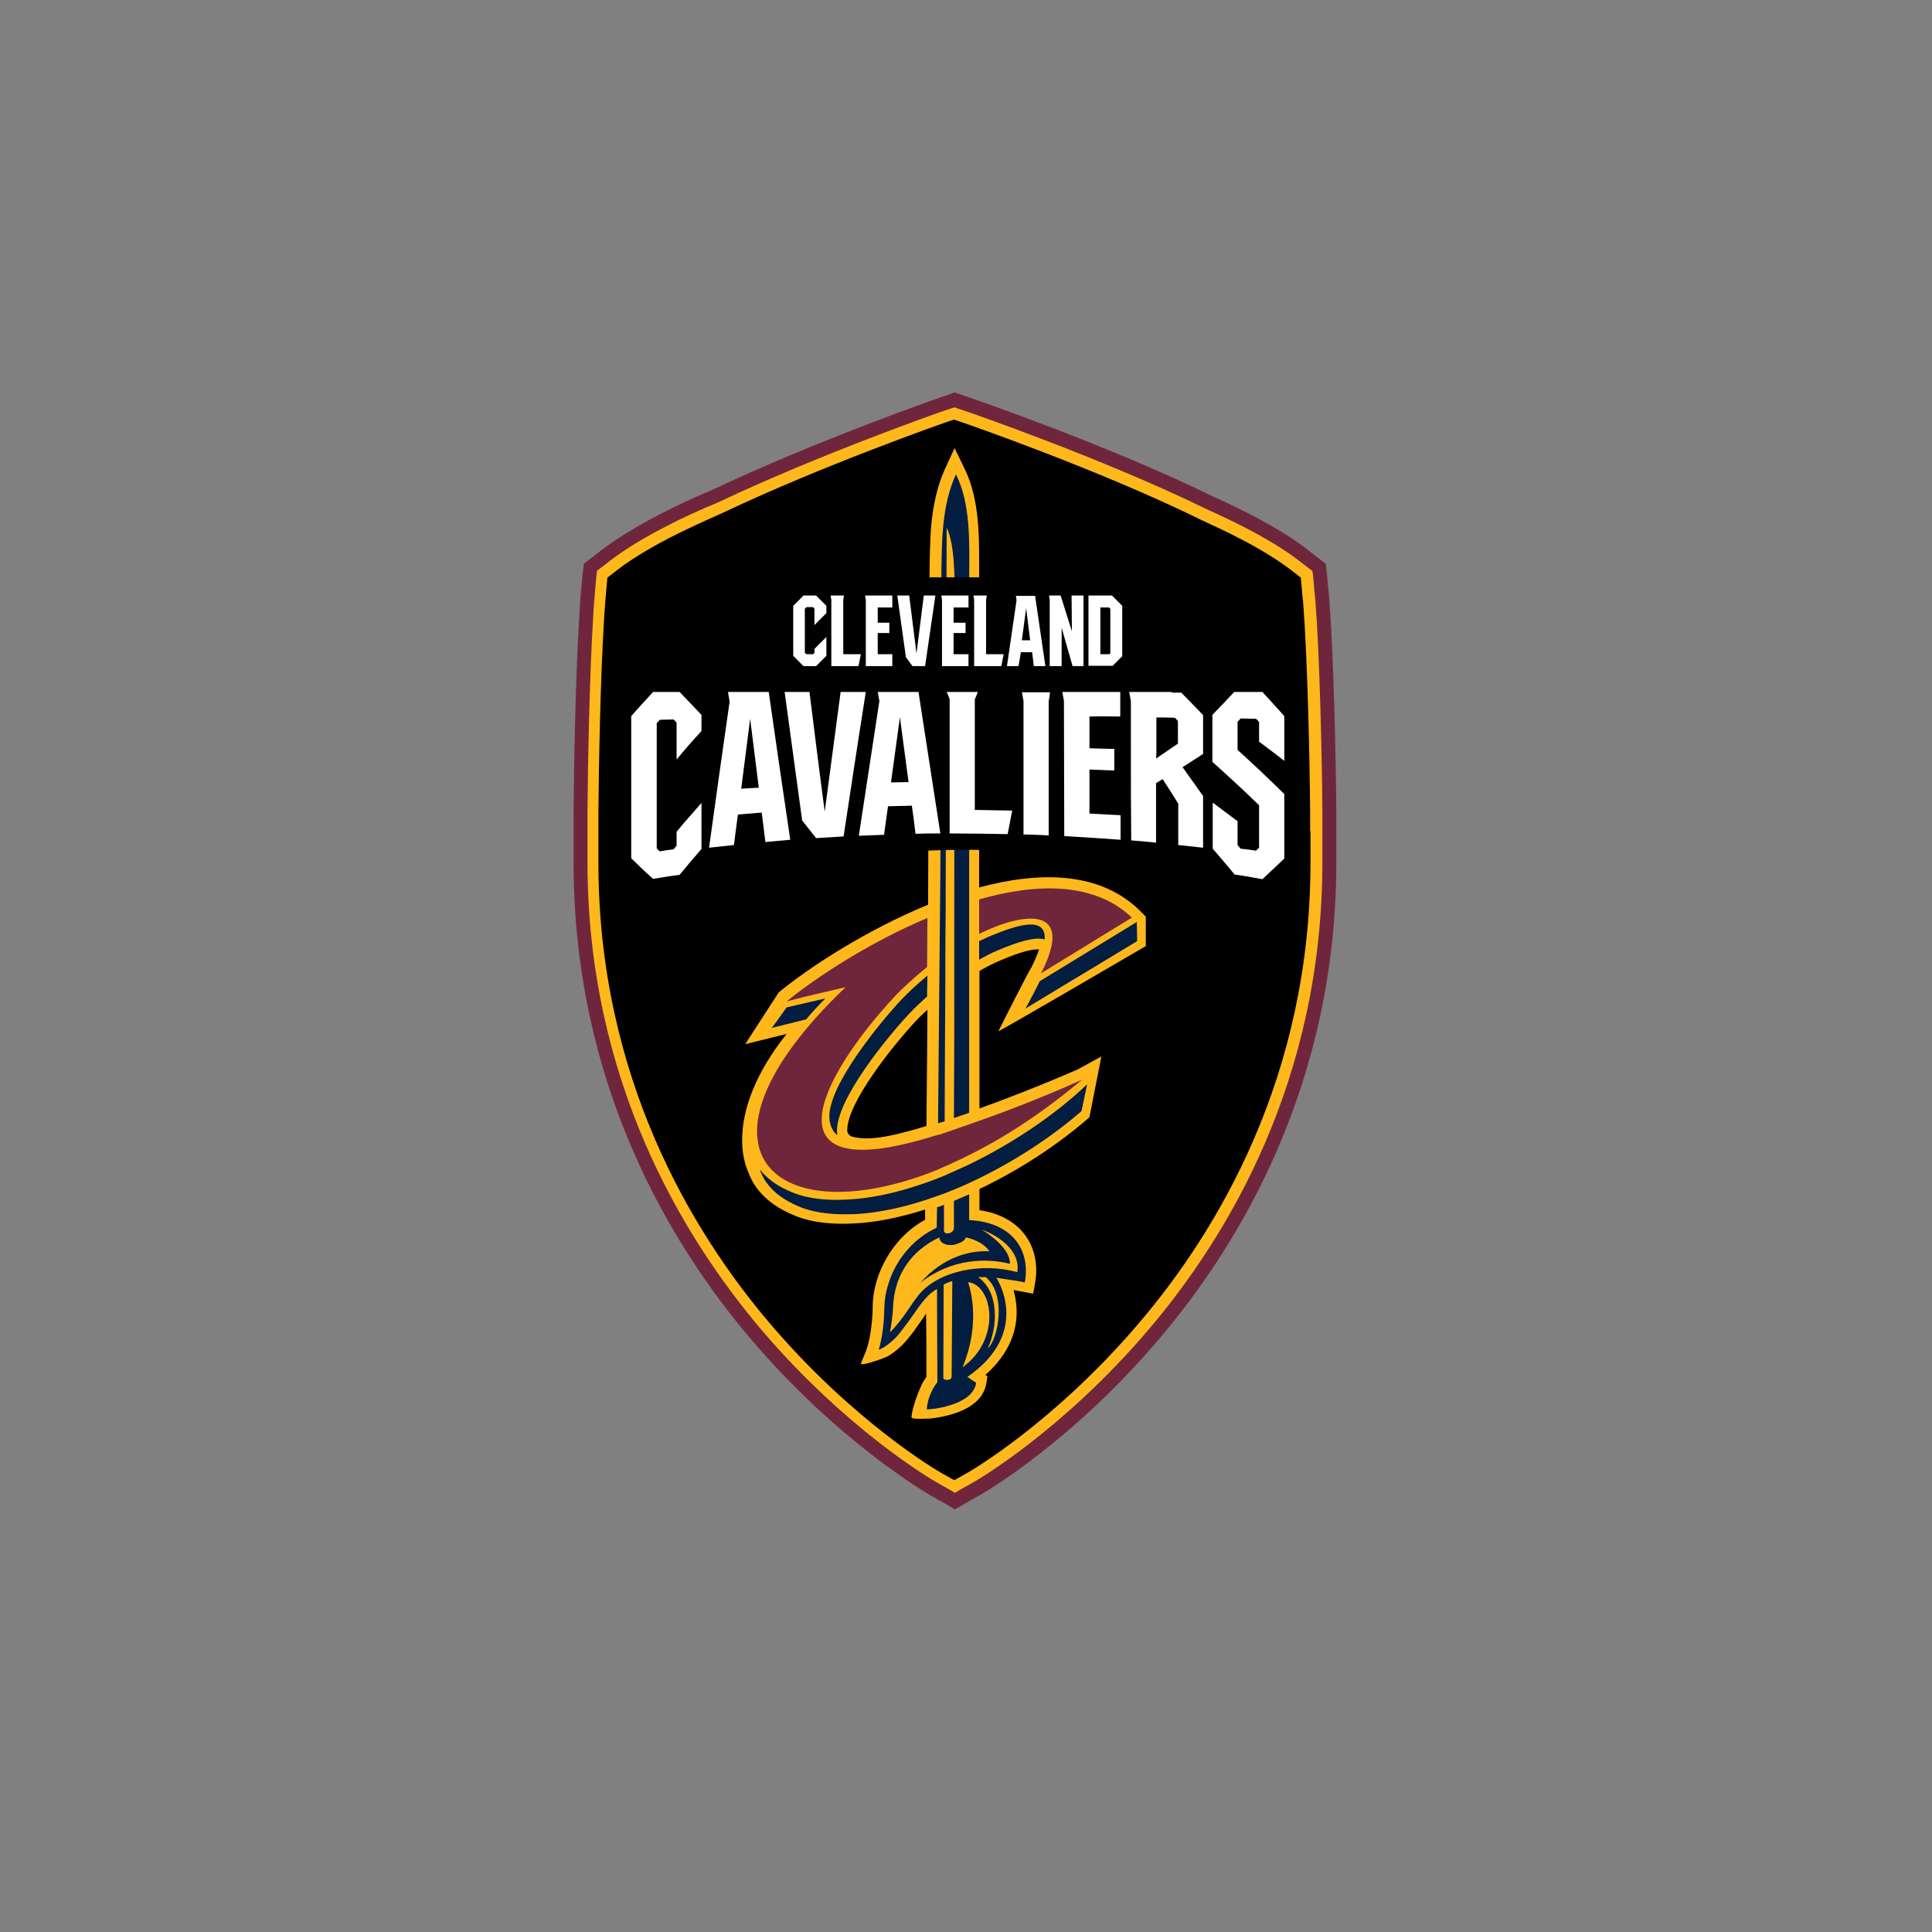 <svg width="64" height="64" viewBox="0 0 64 64" fill="none" xmlns="http://www.w3.org/2000/svg">
<rect x="0" y="0" width="64" height="64" fill="#808080" stroke="none"/>
<path d="M30.898 49.319C30.777 49.254 27.901 47.585 25.037 44.216C22.381 41.099 19.22 35.841 19.22 28.564C19.22 28.355 19.22 28.114 19.22 27.828C19.22 27.708 19.22 27.433 19.22 27.433V26.918C19.23 25.403 19.285 22.439 19.406 20.475C19.428 20.069 19.461 19.717 19.483 19.443L19.549 18.806L20.054 18.411C20.537 18.038 21.151 17.654 21.909 17.27C22.436 16.995 23.039 16.721 23.698 16.436C27.089 14.822 31.183 13.406 31.216 13.384L31.611 13.242L32.007 13.373C32.05 13.384 36.627 14.965 40.118 16.677C40.985 17.061 41.731 17.456 42.335 17.819C42.653 18.016 42.928 18.203 43.169 18.389L43.674 18.784L43.74 19.421C43.751 19.553 43.762 19.706 43.784 19.882C43.926 21.759 44.003 25.183 44.014 26.907V27.521V27.828C44.014 28.103 44.014 28.344 44.014 28.564C44.014 35.841 40.853 41.087 38.197 44.216C35.321 47.596 32.456 49.254 32.336 49.319L31.6 49.737L30.898 49.319Z" fill="#FFB81C"/>
<path d="M31.622 13.494L31.743 13.538L31.941 13.604C31.985 13.615 36.572 15.195 40.03 16.896C40.897 17.281 41.633 17.665 42.225 18.027C42.532 18.214 42.807 18.4 43.048 18.587L43.345 18.817L43.476 18.916L43.498 19.081L43.531 19.454C43.542 19.586 43.553 19.728 43.575 19.904C43.718 21.77 43.795 25.194 43.806 26.907C43.806 27.082 43.806 27.258 43.806 27.401V27.521C43.806 27.609 43.806 27.697 43.806 27.774V27.818C43.806 28.092 43.806 28.344 43.806 28.553C43.806 35.764 40.678 40.956 38.043 44.051C35.2 47.388 32.369 49.034 32.248 49.1L31.82 49.341L31.633 49.451L31.447 49.341L31.019 49.1C30.898 49.034 28.066 47.388 25.223 44.051C22.6 40.956 19.461 35.764 19.461 28.553C19.461 28.344 19.461 28.103 19.461 27.818V27.774C19.461 27.686 19.461 27.598 19.461 27.51V27.411V27.39C19.461 27.236 19.461 27.071 19.461 26.896C19.472 25.381 19.527 22.417 19.648 20.464C19.669 20.058 19.703 19.717 19.724 19.443L19.757 19.07L19.779 18.905L19.911 18.806L20.207 18.576C20.679 18.214 21.283 17.84 22.029 17.456C22.545 17.182 23.149 16.907 23.808 16.633C27.188 15.031 31.271 13.604 31.315 13.593L31.513 13.527L31.622 13.494ZM31.622 13L31.469 13.055L31.348 13.099L31.15 13.165C31.117 13.176 26.991 14.614 23.599 16.227C22.94 16.501 22.337 16.787 21.81 17.061C21.052 17.456 20.416 17.851 19.922 18.225L19.626 18.455L19.494 18.554L19.34 18.675L19.318 18.872L19.296 19.037L19.263 19.41C19.23 19.695 19.209 20.047 19.187 20.453C19.066 22.428 19.011 25.403 19 26.907C19 27.082 19 27.258 19 27.411V27.433V27.521C19 27.609 19 27.708 19 27.796V27.84C19 28.114 19 28.366 19 28.564C19 35.907 22.194 41.208 24.872 44.358C27.77 47.761 30.668 49.44 30.788 49.517L31.216 49.758L31.403 49.868L31.633 50L31.864 49.868L32.05 49.758L32.478 49.517C32.599 49.451 35.497 47.772 38.395 44.358C41.073 41.208 44.267 35.907 44.267 28.564C44.267 28.355 44.267 28.103 44.267 27.818V27.785V27.752C44.267 27.675 44.267 27.598 44.267 27.521V27.401C44.267 27.247 44.267 27.082 44.267 26.907C44.256 25.183 44.179 21.748 44.036 19.871C44.025 19.684 44.003 19.542 43.992 19.41L43.959 19.037L43.937 18.872L43.916 18.675L43.762 18.554L43.63 18.455L43.334 18.225C43.081 18.027 42.796 17.829 42.478 17.632C41.863 17.259 41.106 16.863 40.227 16.468C36.792 14.778 32.292 13.23 32.105 13.165L31.908 13.099L31.787 13.055L31.622 13Z" fill="#6F263D"/>
<path d="M43.411 27.532C43.411 27.62 43.411 27.697 43.411 27.785V27.84C43.411 28.114 43.411 28.366 43.411 28.575C43.411 35.665 40.326 40.78 37.736 43.821C34.937 47.113 32.16 48.727 32.039 48.793L31.611 49.034L31.183 48.793C31.063 48.727 28.286 47.113 25.487 43.821C22.907 40.78 19.823 35.665 19.823 28.575C19.823 28.366 19.823 28.114 19.823 27.84V27.796C19.823 27.708 19.823 27.62 19.823 27.532V27.433V27.422C19.823 27.28 19.823 27.104 19.823 26.928C19.834 25.425 19.889 22.472 20.01 20.518C20.032 20.123 20.065 19.783 20.087 19.509L20.12 19.136L20.416 18.905C20.866 18.554 21.459 18.192 22.172 17.819C22.688 17.555 23.281 17.281 23.928 16.995C27.276 15.404 31.359 13.977 31.403 13.966L31.6 13.9L31.798 13.966C31.842 13.977 36.397 15.546 39.843 17.248C40.688 17.632 41.424 18.005 42.006 18.367C42.302 18.543 42.565 18.73 42.796 18.905L43.092 19.136L43.125 19.509C43.136 19.64 43.147 19.794 43.169 19.959C43.312 21.814 43.389 25.227 43.4 26.939C43.4 27.115 43.4 27.28 43.4 27.433V27.532H43.411Z" fill="black"/>
<path d="M33.071 34.162C33.049 34.206 37.956 31.341 37.956 31.341V30.364L37.714 30.122C36.397 28.871 34.432 28.86 32.435 29.398V19.169C32.435 18.499 32.446 17.851 32.391 17.259C32.336 16.655 32.215 16.062 31.952 15.524L31.622 14.844L31.304 15.535C31.041 16.117 30.92 16.721 30.854 17.335C30.799 17.939 30.799 18.587 30.788 19.256L30.744 29.969C28.692 30.814 26.804 32.043 25.794 32.877L24.686 34.59L26.058 34.249C23.95 36.906 24.697 38.64 24.784 38.816C25.004 39.441 25.52 39.946 26.343 40.275C26.968 40.528 27.682 40.561 28.286 40.528C29.043 40.495 29.844 40.319 30.645 40.067V40.407C29.954 40.78 29.405 41.439 29.109 42.229C28.999 42.536 28.922 42.866 28.911 43.206C28.911 43.261 28.911 43.447 28.889 43.711C28.867 43.952 28.834 44.26 28.747 44.567L28.692 44.742L28.516 45.171C28.538 45.247 29.021 45.083 29.252 44.995C29.285 44.984 29.339 44.962 29.405 44.929C29.526 44.863 29.68 44.754 29.866 44.578C29.976 44.468 30.086 44.336 30.174 44.227C30.261 44.117 30.338 44.007 30.404 43.908C30.503 43.777 30.591 43.645 30.678 43.513L30.689 44.655V45.412V45.61C30.657 45.654 30.613 45.719 30.569 45.796C30.47 45.983 30.217 46.597 30.195 46.938C30.184 47.014 30.426 47.004 30.777 46.993C30.821 46.993 30.898 46.982 30.975 46.971C31.128 46.949 31.348 46.905 31.567 46.839C31.963 46.718 32.588 46.433 32.676 45.807L32.709 45.588L32.643 45.544C33.477 44.808 33.708 44.007 33.675 43.349C33.664 43.118 33.62 42.91 33.576 42.734L33.872 42.789L34.224 42.855L34.289 42.503C34.498 41.296 33.818 40.286 32.446 40.089V39.386C33.785 38.75 35.047 37.916 36.046 37.048L36.09 37.004L36.485 34.996L35.705 35.424C34.443 35.973 33.302 36.412 32.446 36.719V32.164C32.687 32.021 32.928 31.901 33.17 31.802C33.807 31.527 34.224 31.429 34.421 31.451C34.366 31.615 34.279 31.824 34.158 32.065C34.136 32.054 33.115 34.074 33.071 34.162ZM30.349 33.81C30.459 33.69 30.591 33.569 30.722 33.448L30.711 35.04L30.689 37.301C29.361 37.707 28.736 37.773 28.275 37.663L28.22 37.652C28.088 37.597 28.066 37.487 28.066 37.455C28.044 36.554 29.57 34.645 30.349 33.81Z" fill="#FFB81C"/>
<path d="M37.67 31.176L37.659 30.54L34.443 32.504C34.421 32.559 34.004 33.371 33.96 33.415L37.67 31.176Z" fill="#041E42"/>
<path d="M25.564 34.052C25.915 33.964 26.31 33.865 26.705 33.767C26.925 33.503 27.144 33.273 27.342 33.075C26.936 33.163 26.497 33.273 26.058 33.371C25.981 33.481 25.619 33.986 25.564 34.052Z" fill="#041E42"/>
<path d="M32.105 38.574C31.941 38.651 31.765 38.728 31.6 38.804C31.491 38.848 31.381 38.903 31.282 38.947C31.205 38.98 31.128 39.002 31.063 39.035C30.042 39.43 29.01 39.694 28.055 39.737C27.462 39.77 26.815 39.727 26.266 39.507C25.761 39.309 25.399 39.035 25.169 38.739C25.344 39.255 25.761 39.683 26.519 39.99C27.078 40.209 27.715 40.242 28.308 40.22C29.186 40.176 30.119 39.957 31.052 39.617C31.128 39.595 31.205 39.562 31.271 39.54C31.381 39.496 31.491 39.452 31.6 39.408C31.765 39.342 31.941 39.266 32.105 39.189C33.488 38.552 34.805 37.696 35.826 36.807L36.013 35.918C35.003 36.884 33.598 37.85 32.105 38.574Z" fill="#041E42"/>
<path d="M32.105 40.418V39.562C31.941 39.639 31.765 39.705 31.6 39.781V40.67C31.6 40.879 31.26 40.923 31.271 40.758V39.913C31.194 39.946 31.117 39.968 31.041 39.99L31.03 40.659L30.986 40.692C30.316 41.011 29.756 41.625 29.482 42.372C29.482 42.383 29.471 42.394 29.471 42.405C29.372 42.679 29.306 42.975 29.296 43.283C29.285 43.392 29.306 44.051 29.109 44.71C29.109 44.71 29.285 44.677 29.625 44.358C29.811 44.183 29.976 43.919 30.119 43.744C30.426 43.316 30.678 42.888 31.041 42.701V43.085C31.041 43.81 31.052 45.774 31.052 45.785C31.052 45.796 30.744 46.126 30.7 46.685C30.7 46.707 32.226 46.597 32.336 45.807C32.336 45.807 32.039 45.61 32.05 45.61C34.202 44.117 33.005 42.328 33.005 42.328C33.521 42.405 33.818 42.449 33.949 42.481C34.147 41.373 33.499 40.484 32.105 40.418ZM31.524 45.61C31.524 45.741 31.249 45.741 31.249 45.642L31.26 42.558C31.282 42.536 31.469 42.449 31.546 42.438L31.524 45.61ZM31.886 45.291C32.555 43.678 32.061 42.492 32.072 42.471C32.907 42.58 33.17 44.38 31.886 45.291ZM32.72 44.666C33.038 43.996 33.126 42.822 32.402 42.306H32.654C33.368 42.898 33.049 44.402 32.72 44.666ZM33.697 42.141C32.501 41.812 31.096 42.108 30.448 42.877C30.184 43.195 29.943 43.667 29.482 44.139C29.581 43.557 29.581 43.37 29.592 43.162C29.669 42.24 30.152 41.45 31.117 40.989C31.117 41.022 31.128 41.066 31.15 41.099C31.194 41.164 31.26 41.208 31.359 41.23C31.447 41.241 31.304 41.208 31.359 41.23C31.37 41.23 31.392 41.241 31.403 41.241H31.414C31.425 41.241 31.436 41.241 31.458 41.241H31.469C31.48 41.241 31.491 41.241 31.502 41.241H31.513C31.524 41.241 31.546 41.241 31.567 41.241C31.578 41.241 31.6 41.241 31.611 41.23C31.611 41.23 31.611 41.23 31.622 41.23C31.633 41.23 31.644 41.219 31.666 41.219C31.699 41.208 31.721 41.197 31.754 41.186C31.853 41.153 31.941 41.099 31.974 41.033C31.985 41.022 31.996 41 31.996 40.989C32.347 41.066 32.643 41.241 32.775 41.45C32.149 41.417 31.249 41.625 30.492 42.492C31.524 41.68 32.698 41.669 33.455 41.867C33.477 41.417 32.863 40.934 32.522 40.736C33.159 40.956 33.818 41.494 33.697 42.141Z" fill="#041E42"/>
<path d="M32.105 37.246C31.919 37.312 31.743 37.367 31.6 37.422C31.48 37.465 31.37 37.498 31.282 37.531C31.194 37.564 31.117 37.586 31.063 37.597C30.986 37.619 30.942 37.63 30.942 37.63C25.289 39.386 27.1 35.72 29.68 32.965C29.855 32.779 30.25 32.406 30.711 32.032L30.722 30.408C28.823 31.209 27.067 32.351 26.058 33.174C26.705 32.998 27.364 32.855 28.011 32.702C22.392 38.069 25.651 40.912 31.03 38.761C31.107 38.728 31.172 38.695 31.249 38.662C31.359 38.618 31.458 38.574 31.567 38.519C31.732 38.442 31.908 38.365 32.072 38.278C33.28 37.685 34.553 36.851 35.848 35.764C34.366 36.434 33.016 36.928 32.105 37.246Z" fill="#6F263D"/>
<path d="M37.495 30.397C36.265 29.223 34.366 29.244 32.435 29.793V30.935C33.916 30.21 35.64 29.98 34.487 32.241L37.495 30.397Z" fill="#6F263D"/>
<path d="M32.797 31.012C32.687 31.055 32.566 31.121 32.435 31.176V31.791C32.654 31.67 32.852 31.56 33.049 31.483C33.719 31.198 34.289 31.023 34.608 31.121C34.652 30.386 33.84 30.573 32.797 31.012Z" fill="#041E42"/>
<path d="M30.722 32.318C30.404 32.581 30.108 32.855 29.855 33.119C29.131 33.898 27.451 35.94 27.473 37.005C27.484 37.29 27.583 37.476 27.737 37.608C27.737 37.564 27.726 37.52 27.726 37.476C27.704 36.412 29.383 34.37 30.108 33.591C30.283 33.404 30.492 33.207 30.711 33.009L30.722 32.318Z" fill="#041E42"/>
<path d="M31.666 15.711C31.183 16.776 31.194 17.972 31.183 19.289L31.15 28.992L31.107 33.481L31.096 34.765L31.074 37.213C31.128 37.191 31.205 37.169 31.293 37.147L31.304 34.601L31.315 32.537V31.868V31.593L31.326 30.177L31.348 21.002L31.359 17.489C31.414 17.588 31.611 17.983 31.622 19.355L31.611 30.068V31.385V31.648V32.307V34.337L31.6 37.037C31.754 36.983 31.919 36.928 32.105 36.862V33.92V33.481V30.485V29.969V29.892V29.749V28.981V19.191C32.116 17.873 32.149 16.677 31.666 15.711Z" fill="#041E42"/>
<path d="M42.906 30.551C42.906 30.551 33.422 25.15 20.218 30.551C20.142 29.354 21.009 19.125 21.009 19.125H42.489L42.906 30.551Z" fill="black"/>
<path d="M38.812 22.922H38.186H37.407C37.429 23.043 37.44 23.109 37.462 23.23C37.462 23.636 37.462 24.053 37.462 24.459C37.462 24.58 37.462 24.645 37.462 24.766C37.462 25.787 37.462 26.819 37.473 27.84C37.758 27.861 37.912 27.872 38.197 27.905C38.241 27.905 38.263 27.916 38.296 27.916C38.296 27.499 38.296 27.291 38.296 26.874C38.296 26.5 38.296 26.314 38.296 25.941C38.384 25.886 38.428 25.864 38.515 25.809C38.724 26.127 38.823 26.292 39.031 26.621C39.031 27.082 39.031 27.532 39.031 27.993C39.36 28.026 39.525 28.048 39.854 28.081C39.854 27.51 39.854 26.939 39.854 26.369C39.624 26.05 39.404 25.732 39.174 25.414C39.448 25.238 39.58 25.15 39.854 24.975C39.854 24.547 39.854 24.119 39.854 23.691C39.569 23.383 39.415 23.241 39.13 22.944H38.812V22.922ZM38.307 24.898C38.307 24.854 38.307 24.832 38.307 24.799C38.307 24.678 38.307 24.613 38.307 24.492V23.767C38.351 23.767 38.373 23.767 38.406 23.767C38.614 23.767 38.713 23.767 38.921 23.778C38.965 23.822 38.987 23.844 39.02 23.888C39.02 24.141 39.02 24.272 39.02 24.525C39.02 24.569 39.02 24.591 39.02 24.634C38.735 24.832 38.581 24.931 38.296 25.128C38.307 25.019 38.307 24.975 38.307 24.898Z" fill="white"/>
<path d="M37.11 23.735C37.11 23.405 37.11 23.241 37.11 22.922H35.969H35.19C35.212 23.043 35.222 23.098 35.244 23.219C35.244 24.711 35.255 26.204 35.255 27.697C35.881 27.73 36.496 27.774 37.121 27.818C37.121 27.488 37.121 27.324 37.121 27.005C36.704 26.983 36.496 26.972 36.09 26.951C36.09 26.468 36.09 25.985 36.09 25.491C36.419 25.502 36.584 25.513 36.913 25.524C36.913 25.238 36.913 25.096 36.913 24.81C36.584 24.799 36.419 24.799 36.09 24.788C36.09 24.371 36.09 24.152 36.09 23.735C36.485 23.724 36.693 23.735 37.11 23.735Z" fill="white"/>
<path d="M33.85 22.922C33.872 23.043 33.883 23.098 33.905 23.219C33.905 23.745 33.905 24.272 33.905 24.788C33.905 24.909 33.905 24.964 33.905 25.084C33.905 25.941 33.905 26.786 33.905 27.642C34.235 27.653 34.399 27.653 34.739 27.675C34.739 27.357 34.739 27.203 34.739 26.885C34.739 26.292 34.739 25.699 34.739 25.107C34.739 24.986 34.739 24.931 34.739 24.81C34.739 24.283 34.739 23.756 34.739 23.23C34.761 23.109 34.773 23.054 34.783 22.933H33.85V22.922Z" fill="white"/>
<path d="M26.178 27.818C25.937 26.182 25.695 24.547 25.465 22.922H24.115C24.137 23.054 24.148 23.109 24.17 23.241C23.939 24.854 23.709 26.468 23.489 28.081C23.818 28.048 23.983 28.026 24.312 27.993C24.367 27.587 24.389 27.378 24.444 26.983C24.598 26.972 24.675 26.961 24.839 26.951C24.993 26.939 25.07 26.928 25.234 26.918C25.278 27.313 25.311 27.499 25.355 27.894C25.684 27.861 25.849 27.851 26.178 27.818ZM24.554 26.127C24.653 25.359 24.751 24.58 24.85 23.811C24.949 24.569 25.037 25.337 25.136 26.094C24.894 26.105 24.784 26.116 24.554 26.127Z" fill="white"/>
<path d="M31.15 27.609C30.909 26.05 30.668 24.481 30.426 22.922H29.076C29.098 23.043 29.109 23.098 29.131 23.219C28.9 24.711 28.681 26.193 28.45 27.686C28.78 27.675 28.944 27.664 29.285 27.653C29.339 27.28 29.361 27.093 29.416 26.709C29.57 26.709 29.647 26.698 29.811 26.698C29.965 26.698 30.042 26.698 30.206 26.687C30.261 27.06 30.283 27.247 30.327 27.62C30.657 27.609 30.821 27.609 31.15 27.609ZM29.515 25.919C29.614 25.194 29.713 24.481 29.811 23.756C29.91 24.47 29.998 25.194 30.097 25.908C29.866 25.908 29.756 25.919 29.515 25.919Z" fill="white"/>
<path d="M27.847 22.922C27.671 24.239 27.495 25.567 27.32 26.885C27.144 25.567 26.98 24.239 26.815 22.922H25.992C26.189 24.338 26.376 25.765 26.573 27.181C26.76 27.412 26.848 27.532 27.034 27.763C27.397 27.741 27.583 27.73 27.945 27.708C28.187 26.116 28.428 24.514 28.681 22.922H27.847Z" fill="white"/>
<path d="M23.237 24.217C23.237 23.998 23.237 23.888 23.237 23.68C22.951 23.383 22.809 23.23 22.512 22.922H21.634C21.349 23.241 21.195 23.394 20.91 23.724V28.432C21.195 28.707 21.338 28.849 21.634 29.113C21.985 29.058 22.161 29.025 22.512 28.981C22.798 28.63 22.951 28.454 23.237 28.125C23.237 27.51 23.237 27.214 23.237 26.599C22.962 26.918 22.677 27.225 22.413 27.554C22.413 27.861 22.413 27.708 22.413 28.015C22.37 28.059 22.348 28.092 22.315 28.136C22.128 28.158 22.04 28.169 21.854 28.202C21.81 28.158 21.788 28.147 21.755 28.103C21.755 26.72 21.755 25.337 21.755 23.954C21.799 23.91 21.821 23.888 21.854 23.844C22.04 23.844 22.128 23.833 22.315 23.833C22.359 23.877 22.381 23.899 22.413 23.943C22.413 24.349 22.413 24.755 22.413 25.161C22.688 24.821 22.962 24.514 23.237 24.217Z" fill="white"/>
<path d="M42.544 25.205V23.724C42.258 23.394 42.104 23.241 41.819 22.922H41.193H40.886C40.601 23.23 40.447 23.383 40.162 23.68C40.162 23.855 40.162 23.943 40.162 24.108C40.162 24.558 40.162 24.788 40.162 25.238C40.688 25.71 41.204 26.182 41.709 26.676C41.709 27.148 41.709 27.609 41.709 28.081C41.665 28.125 41.643 28.136 41.611 28.18C41.402 28.147 41.303 28.136 41.095 28.114C41.051 28.059 41.029 28.037 40.996 27.993C40.996 27.576 40.996 27.203 40.996 27.203L40.173 26.588V28.114C40.173 28.114 40.612 28.619 40.897 28.97C41.15 29.003 41.27 29.025 41.512 29.069C41.633 29.091 41.698 29.102 41.819 29.124C42.104 28.86 42.247 28.718 42.544 28.443V27.971V26.303C42.039 25.809 41.523 25.315 40.996 24.843C40.996 24.47 40.996 24.283 40.996 23.91C41.04 23.866 41.062 23.844 41.095 23.8C41.303 23.8 41.402 23.811 41.611 23.811C41.654 23.855 41.676 23.877 41.709 23.921C41.709 24.305 41.709 24.569 41.709 24.569C41.709 24.569 42.214 24.942 42.544 25.205Z" fill="white"/>
<path d="M31.359 22.922C31.403 23.021 31.425 23.065 31.458 23.164C31.458 23.702 31.458 24.239 31.458 24.777V25.074C31.458 25.919 31.458 26.764 31.458 27.609C32.094 27.609 32.742 27.62 33.379 27.631C33.444 27.324 33.466 27.159 33.532 26.852C33.115 26.841 32.698 26.841 32.292 26.83C32.292 26.248 32.292 25.655 32.292 25.074C32.292 24.953 32.292 24.898 32.292 24.777C32.292 24.239 32.292 23.702 32.292 23.164C32.336 23.065 32.358 23.021 32.391 22.922H31.359Z" fill="white"/>
<path d="M37.176 20.069L36.836 19.728H36.057V22.055H36.858L37.176 21.737V20.069ZM36.792 21.627L36.748 21.671H36.452V20.123H36.496H36.737L36.781 20.167V21.627H36.792Z" fill="white"/>
<path d="M29.559 20.123V19.728H29.021H28.659L28.681 19.882V22.066H29.559V21.671H29.076V20.969H29.46V20.628H29.076V20.123H29.559Z" fill="white"/>
<path d="M32.083 22.066V21.671H31.589V20.969H31.985V20.628H31.589V20.123H32.083V19.728H31.546H31.183L31.205 19.882V22.066H32.083Z" fill="white"/>
<path d="M32.27 20.804V22.066H33.17L33.247 21.671H32.665V20.804V20.65V19.882L32.687 19.728H32.248L32.27 19.882V20.65V20.804Z" fill="white"/>
<path d="M27.539 20.804V22.066H28.439L28.516 21.671H27.934V20.804V20.65V19.882L27.956 19.728H27.517L27.539 19.882V20.65V20.804Z" fill="white"/>
<path d="M33.818 21.605H34.004H34.191L34.246 22.066H34.63L34.289 19.739H33.653L33.675 19.882L33.357 22.066H33.741L33.818 21.605ZM33.993 20.145L34.125 21.21H33.85L33.993 20.145Z" fill="white"/>
<path d="M30.119 19.728H29.724L30.009 21.77L30.228 22.066H30.645L30.986 19.728H30.602L30.36 21.649L30.119 19.728Z" fill="white"/>
<path d="M35.168 20.804V20.793L35.53 22.066H35.892V19.728H35.497L35.508 20.914L35.135 19.728H34.751L34.773 19.882V22.066H35.168V20.804Z" fill="white"/>
<path d="M27.375 20.31V20.069L27.034 19.728H26.617L26.277 20.069V21.726L26.617 22.066H27.034L27.375 21.726V21.1L26.98 21.495V21.627L26.936 21.671H26.716L26.661 21.627V20.167L26.716 20.112H26.936L26.98 20.167V20.705L27.375 20.31Z" fill="white"/>
</svg>
